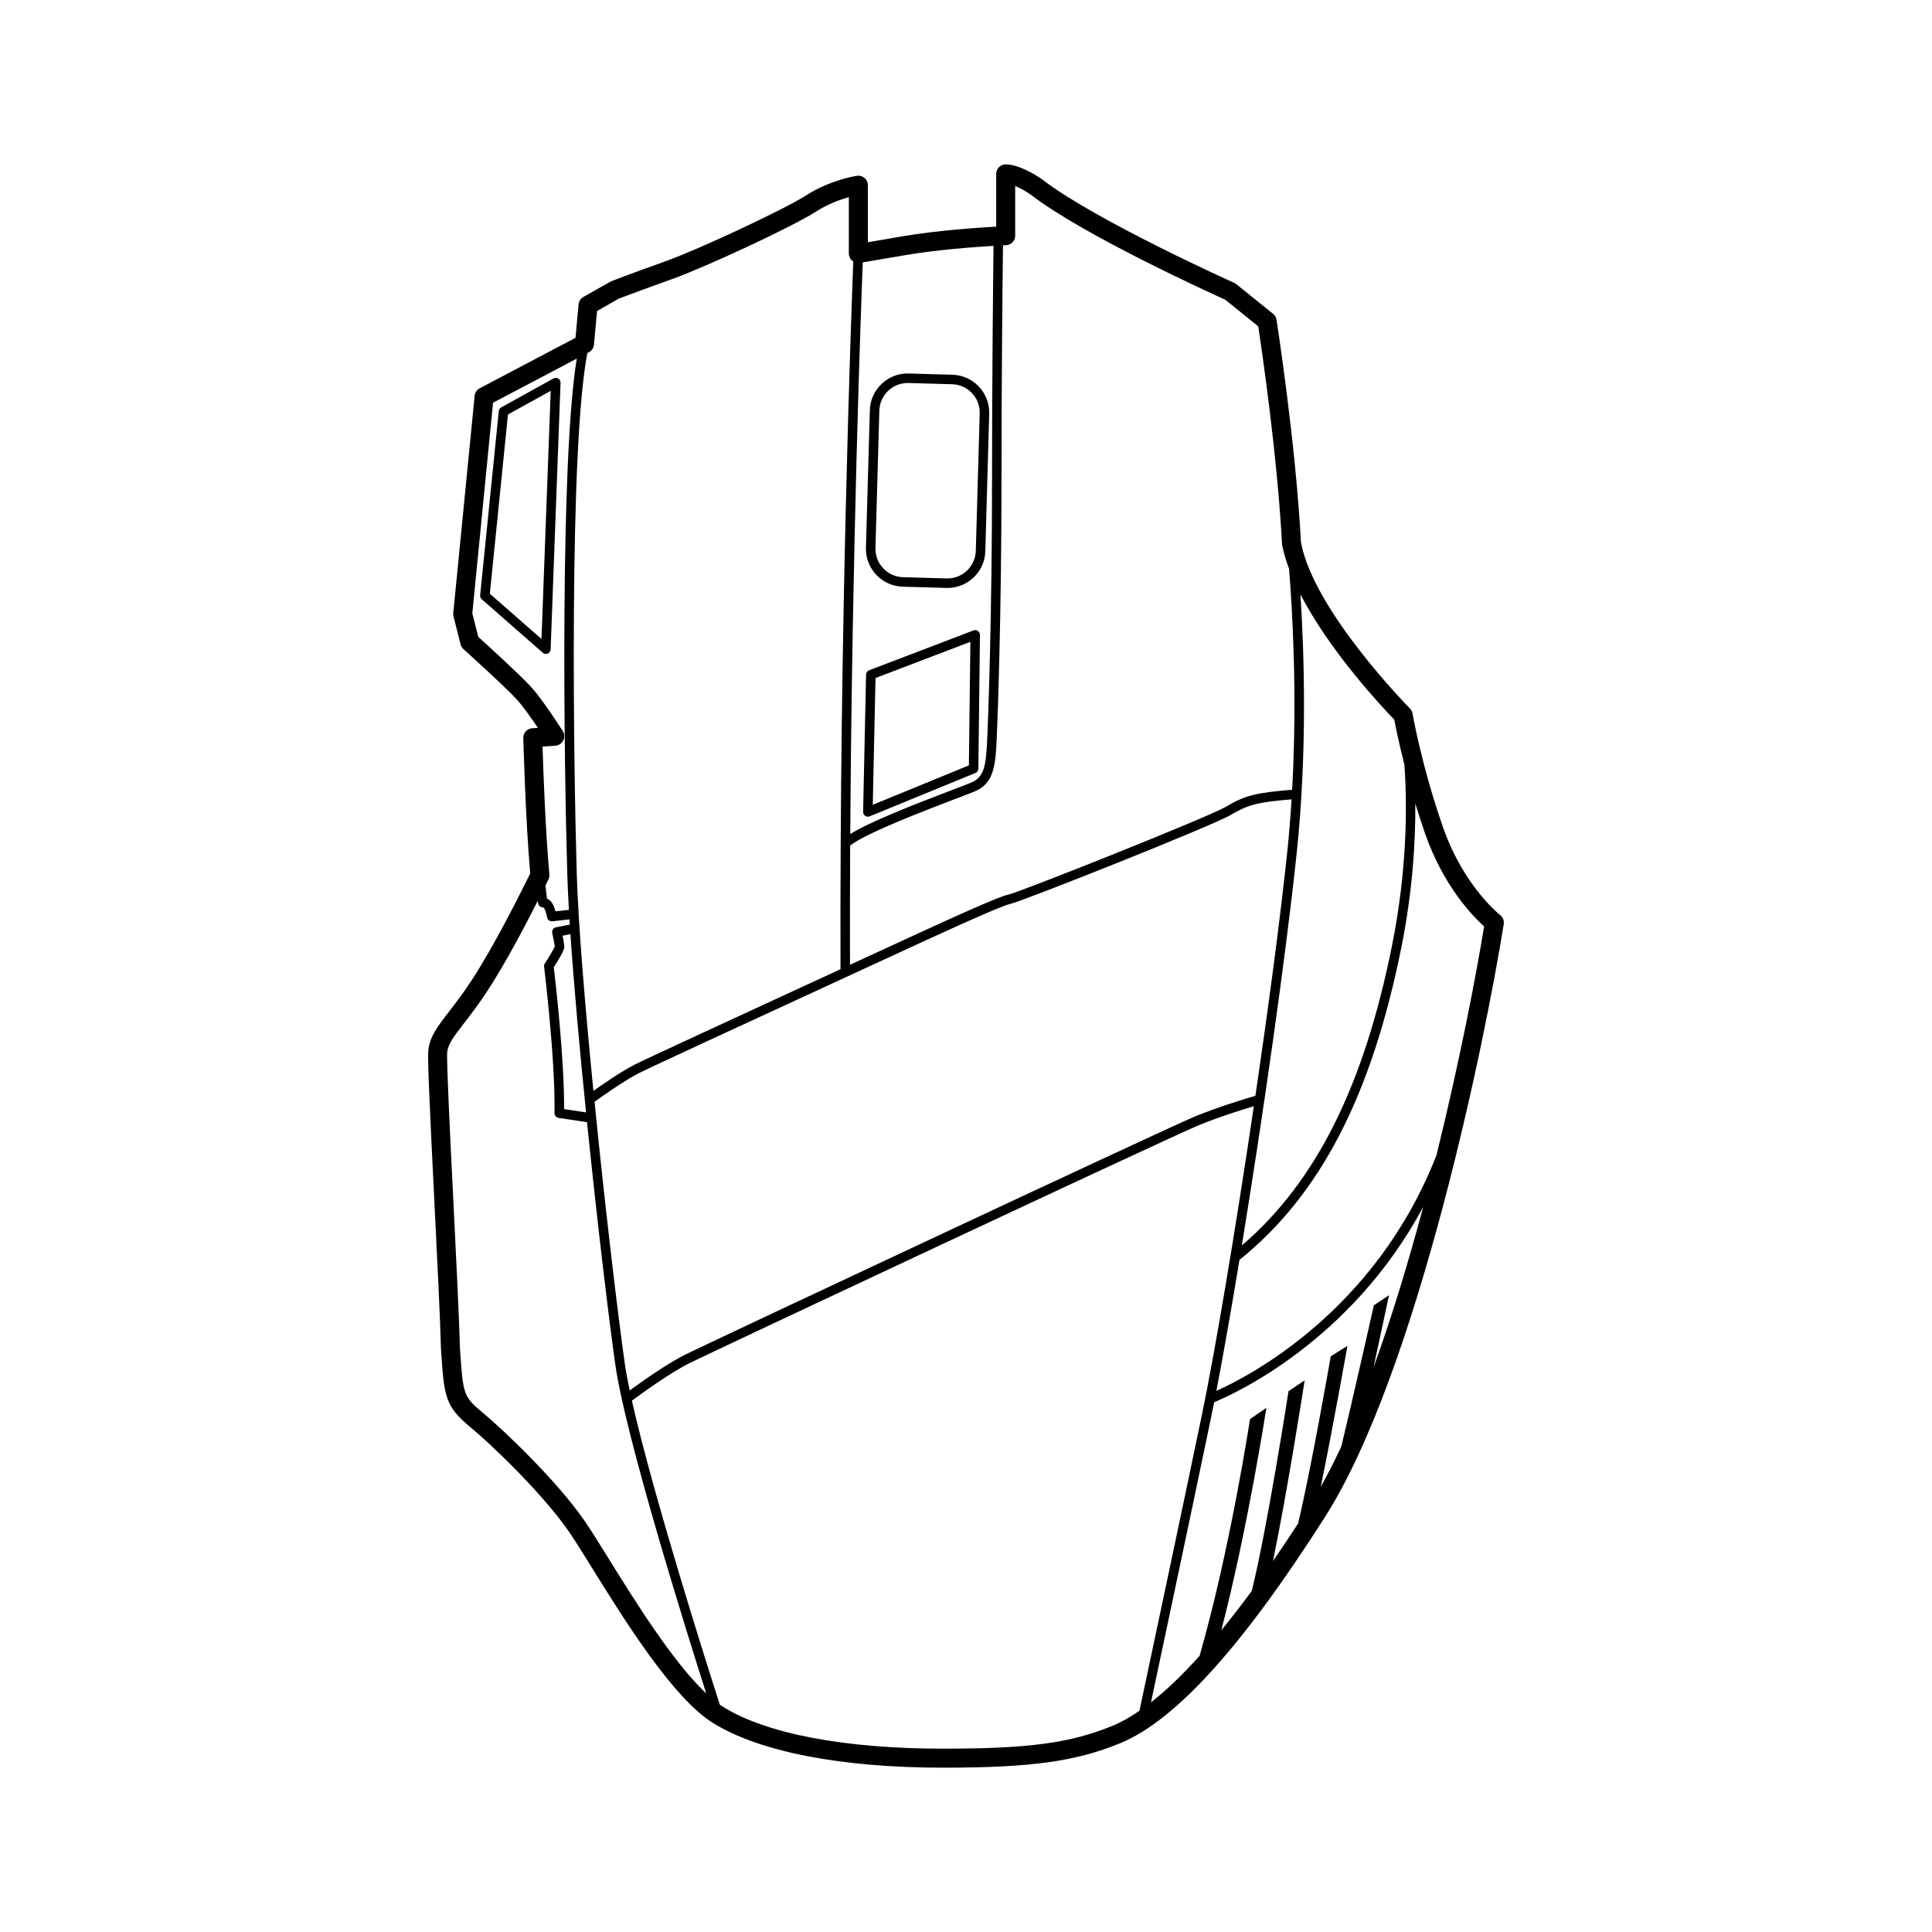 <?xml version="1.0" encoding="UTF-8"?>
<!-- Uploaded to: ICON Repo, www.svgrepo.com, Generator: ICON Repo Mixer Tools -->
<svg fill="#000000" width="800px" height="800px" version="1.1" viewBox="144 144 512 512" xmlns="http://www.w3.org/2000/svg">
 <g>
  <path d="m541.55 386.5c-0.098-0.078-9.66-7.582-15.137-23.273-5.684-16.277-8.059-30.004-8.082-30.137-0.086-0.512-0.328-0.984-0.695-1.352-0.254-0.258-25.469-25.797-28.867-44.016-1.41-26.586-6.434-58.664-6.481-58.984-0.098-0.617-0.422-1.18-0.906-1.57l-9.762-7.871c-0.168-0.137-0.355-0.25-0.551-0.336-0.363-0.164-36.734-16.535-50.707-27.285-1.945-1.426-6.496-4.113-9.84-4.113-1.391 0-2.519 1.125-2.519 2.519v13.977c-4.777 0.266-15.719 1.004-24.984 2.59l-9.02 1.543-0.004-15.117c0-0.73-0.316-1.426-0.871-1.906-0.555-0.477-1.293-0.688-2.012-0.586-0.285 0.043-7.066 1.07-13.59 5.254-5.703 3.656-28.25 14.215-37.113 17.383-8.852 3.16-14.223 5.215-14.562 5.375l-7.242 4.094c-0.719 0.406-1.191 1.141-1.27 1.961l-0.82 8.875-25.398 13.375c-0.75 0.395-1.25 1.141-1.332 1.984l-5.668 57.625c-0.031 0.289-0.008 0.586 0.066 0.867l1.891 7.398c0.121 0.48 0.383 0.914 0.754 1.25 0.109 0.098 11.121 10.031 14.148 13.363 1.648 1.812 3.894 5.004 5.578 7.5l-1.52 0.102c-1.348 0.09-2.383 1.227-2.352 2.578 0.008 0.215 0.551 21.285 1.836 35.902-2.613 5.293-9.414 18.957-15.516 28.309-2.262 3.461-4.328 6.133-5.988 8.281-3.019 3.91-5.207 6.734-5.512 10.441-0.215 2.574 0.469 16.824 1.617 39.988 0.762 15.305 1.547 31.133 1.738 38.875l0.051 0.707c0.812 12.031 0.98 14.535 7.785 20.168 5.637 4.664 19.043 17.527 25.988 27.52 1.586 2.281 3.723 5.727 6.234 9.777 8.527 13.738 21.41 34.496 32.082 41.098 12.312 7.621 33.957 11.816 60.941 11.816 23.293 0 35.137-1.637 46.934-6.488 14.672-6.031 32.426-25.648 54.277-59.965 24.461-38.418 42.48-126.43 47.359-157.1 0.141-0.918-0.23-1.84-0.961-2.398zm-28.043-51.781c0.316 1.707 1.18 6.059 2.676 11.93 0.758 10.832 0.77 27.766-3.301 48.023-7.481 37.246-20.176 62.57-39.785 79.387 5.578-34.199 11.617-76.117 14.562-104.21 2.82-26.887 1.957-53.027 0.973-68.352 7.816 15.215 21.832 30.086 24.875 33.219zm-203.92 170.7c-1.824-12.77-5.199-41.176-8.027-69.438 1.844-1.332 8.027-5.723 11.91-7.664 3.516-1.758 27.969-13.031 47.617-22.09l16.582-7.648c12.523-5.789 31.445-14.535 34.023-15.02 2.762-0.516 53.598-20.695 58.508-23.613 4.547-2.699 7.078-3.371 16.082-4.106-0.285 4.535-0.645 9.129-1.129 13.758-1.871 17.848-5 41.309-8.461 64.805-2.352 0.684-9.945 2.949-16.277 5.586-7.738 3.223-128.93 60.055-134.85 63.012-4.898 2.449-11.668 7.273-14.688 9.488-0.559-2.66-1.004-5.055-1.293-7.07zm-16.504-113.45 2.086-0.418c0.926 13.703 2.445 30.527 4.141 47.25-1.543-0.23-3.91-0.586-5.82-0.879 0.082-13.387-2.336-34.254-2.738-37.609 2.785-4.277 2.785-5.078 2.785-5.387 0.004-0.566-0.238-1.902-0.453-2.957zm117.54-182.99c1.348-0.055 2.414-1.164 2.414-2.516l-0.004-13.168c1.395 0.582 3.004 1.469 4.289 2.41 13.871 10.672 47.586 26.008 51.375 27.719l8.746 7.055c0.84 5.512 5.027 33.777 6.32 57.836 0.387 2.094 1.043 4.254 1.852 6.438 0.879 10.805 2.219 33.363 0.816 58.543-9.703 0.781-12.547 1.527-17.523 4.484-4.648 2.762-54.844 22.719-57.684 23.305-2.43 0.453-14.043 5.695-34.621 15.207l-7.348 3.391c-0.027-10.637-0.008-21.207 0.047-31.609 4.258-3.352 20.375-9.496 28.285-12.508 2.156-0.82 3.84-1.465 4.742-1.84 5.238-2.168 5.484-7.273 5.812-14.012 0.25-5.129 1.262-33.336 1.262-67.918 0-27.574 0.301-54.754 0.398-62.781 0.504-0.023 0.801-0.035 0.82-0.035zm-26.762 2.641c8.344-1.43 18.344-2.16 23.43-2.465-0.098 8.25-0.395 35.25-0.395 62.641 0 34.531-1.008 62.68-1.273 68.07-0.328 6.734-0.645 10.043-4.25 11.531-0.887 0.367-2.547 1-4.676 1.812-10.641 4.055-22.055 8.531-27.371 11.816 0.461-74.152 2.82-138.76 3.312-151.49zm-82.461 23.727 0.824-8.926 5.754-3.277c0.012-0.004 5.344-2.043 14.117-5.176 8.582-3.062 31.66-13.73 38.141-17.883 3.16-2.027 6.449-3.203 8.715-3.844v14.945c0 0.742 0.328 1.445 0.895 1.926 0.082 0.07 0.191 0.09 0.281 0.148-0.547 14.199-3.652 98.977-3.383 187.59l-6.719 3.098c-19.664 9.066-44.141 20.348-47.691 22.121-3.453 1.727-8.441 5.16-11.07 7.027-2.199-22.242-4.016-44.062-4.422-57.734-0.848-28.359-2.07-112.49 2.812-137.8l0.406-0.215c0.758-0.395 1.262-1.148 1.34-1.996zm-16.703 90.648c-2.82-3.102-11.594-11.082-13.938-13.207l-1.59-6.234 5.492-55.832 22.188-11.684c-4.519 27.734-3.348 108.66-2.519 136.39 0.086 2.891 0.238 6.152 0.438 9.691l-3.559 0.391c-0.508-1.902-1.219-2.973-2.25-3.352-0.16-1.059-0.293-2.363-0.398-3.519 0.281-0.57 0.574-1.156 0.781-1.582 0.207-0.418 0.293-0.879 0.25-1.344-1.055-11.609-1.625-27.809-1.812-33.871l3.406-0.23c0.887-0.062 1.676-0.582 2.078-1.375 0.402-0.793 0.355-1.738-0.117-2.488-0.211-0.324-5.191-8.168-8.449-11.754zm20.492 230.88c-2.57-4.141-4.762-7.664-6.379-9.996-7.223-10.395-21.094-23.711-26.914-28.527-5.137-4.25-5.184-4.949-5.973-16.625l-0.043-0.598c-0.191-7.699-0.98-23.555-1.738-38.895-0.859-17.293-1.832-36.891-1.629-39.316 0.188-2.223 1.805-4.316 4.481-7.777 1.715-2.219 3.848-4.981 6.215-8.609 4.793-7.34 9.945-17.156 13.293-23.781 0.043 0.266 0.086 0.535 0.133 0.766 0.117 0.59 0.805 0.98 1.406 0.98 0.004 0.004 0.5 0.367 0.953 2.641 0.117 0.594 0.641 1.016 1.234 1.016 0.043 0 0.09-0.004 0.141-0.008l4.543-0.5c0.027 0.457 0.055 0.902 0.082 1.371l-3.66 0.734c-0.328 0.066-0.621 0.262-0.809 0.547-0.184 0.281-0.25 0.629-0.176 0.957 0.316 1.457 0.66 3.277 0.676 3.519-0.137 0.527-1.477 2.773-2.641 4.543-0.164 0.25-0.234 0.551-0.195 0.848 0.027 0.242 3.012 24.59 2.762 38.816-0.012 0.629 0.445 1.172 1.066 1.266 2.266 0.352 5.84 0.883 7.547 1.137 2.719 26.551 5.805 52.379 7.519 64.391 2.711 18.965 18.496 69.492 24.07 87.004-8.809-8.281-18.918-24.547-25.965-35.902zm133.76 44.43c-11.246 4.625-22.188 6.109-45.02 6.109-26.062 0-46.766-3.93-58.289-11.066-0.293-0.18-0.594-0.414-0.895-0.621-3.441-10.719-17.691-55.57-23.285-80.535 2.215-1.641 9.992-7.312 15.23-9.93 5.91-2.957 126.96-59.723 134.69-62.938 5.418-2.258 11.816-4.25 14.906-5.172-4.836 32.598-10.242 64.852-13.789 81.895-5.629 27.039-14.379 68.219-16.531 78.336-2.441 1.668-4.789 3.004-7.019 3.922zm55.059-63.277c3.195-15.477 6.871-36.238 7.066-37.348l-4.41 2.758c-0.059 0.34-5.438 31.105-8.676 44.34-2.25 3.457-4.457 6.742-6.625 9.879 3.875-18.785 8.176-46.527 8.387-47.859l-4.285 2.891c-0.059 0.383-5.621 36.359-9.734 52.914-2.769 3.777-5.457 7.238-8.074 10.449 7.059-27.215 11.898-58.648 11.945-58.965l-4.336 2.988c-0.055 0.344-5.246 34.457-13.359 62.73-4.559 5.07-8.852 9.172-12.883 12.336 2.852-13.422 10.734-50.555 15.941-75.578 0.25-1.207 0.527-2.609 0.797-3.965 4.894-2.004 36.273-16.004 55.402-51.758-3.875 14.492-8.297 29.152-13.172 42.551 2.18-10.047 4.078-19 4.113-19.16l-4.016 2.691c-0.062 0.281-5.715 25.414-8.621 37.395-1.777 3.824-3.602 7.391-5.461 10.711zm30.664-87.863c-16.145 41.289-49.633 58.555-58.32 62.43 1.793-9.289 3.906-21.312 6.117-34.707 21.359-17.18 34.996-43.473 42.883-82.715 2.984-14.859 3.789-27.938 3.719-38.238 0.781 2.551 1.621 5.188 2.586 7.953 4.891 14.008 12.684 21.961 15.648 24.617-2.164 13.277-6.539 36.012-12.633 60.66z"/>
  <path d="m290.68 244.29-13.855 7.672c-0.363 0.199-0.602 0.566-0.641 0.977l-4.934 48.797c-0.043 0.402 0.117 0.805 0.422 1.074l16.164 14.168c0.234 0.203 0.531 0.312 0.832 0.312 0.168 0 0.336-0.035 0.5-0.105 0.445-0.191 0.738-0.625 0.758-1.109l2.625-70.641c0.02-0.453-0.215-0.879-0.602-1.117-0.387-0.238-0.875-0.25-1.27-0.027zm-3.18 69.051-13.684-11.996 4.797-47.496 11.332-6.273z"/>
  <path d="m383.23 299.48 11.566 0.328c0.098 0.004 0.195 0.004 0.293 0.004 2.574 0 5.008-0.969 6.887-2.738 1.953-1.84 3.066-4.328 3.141-7.008l1.035-36.434c0.156-5.531-4.219-10.164-9.746-10.32l-0.008-0.004-11.562-0.328c-2.715-0.082-5.234 0.898-7.18 2.738-1.949 1.84-3.066 4.328-3.141 7.008l-1.035 36.434c-0.156 5.535 4.219 10.164 9.75 10.32zm-6.195-46.68c0.117-4.07 3.465-7.305 7.512-7.305 0.074 0 0.145 0 0.219 0.004l11.566 0.328c4.144 0.117 7.418 3.586 7.301 7.727l-1.035 36.434c-0.117 4.07-3.465 7.305-7.512 7.305-0.074 0-0.145 0-0.219-0.004l-11.562-0.328c-4.144-0.117-7.418-3.586-7.301-7.727z"/>
  <path d="m401.99 311.07-27.66 10.555c-0.477 0.184-0.797 0.637-0.809 1.148l-0.789 36.367c-0.008 0.426 0.195 0.824 0.547 1.066 0.215 0.148 0.461 0.223 0.715 0.223 0.164 0 0.324-0.031 0.477-0.094l28.023-11.492c0.469-0.191 0.777-0.645 0.781-1.152l0.422-35.43c0.004-0.414-0.195-0.809-0.539-1.047-0.34-0.242-0.777-0.297-1.168-0.145zm-1.223 35.758-25.473 10.449 0.727-33.598 25.137-9.59z"/>
 </g>
</svg>